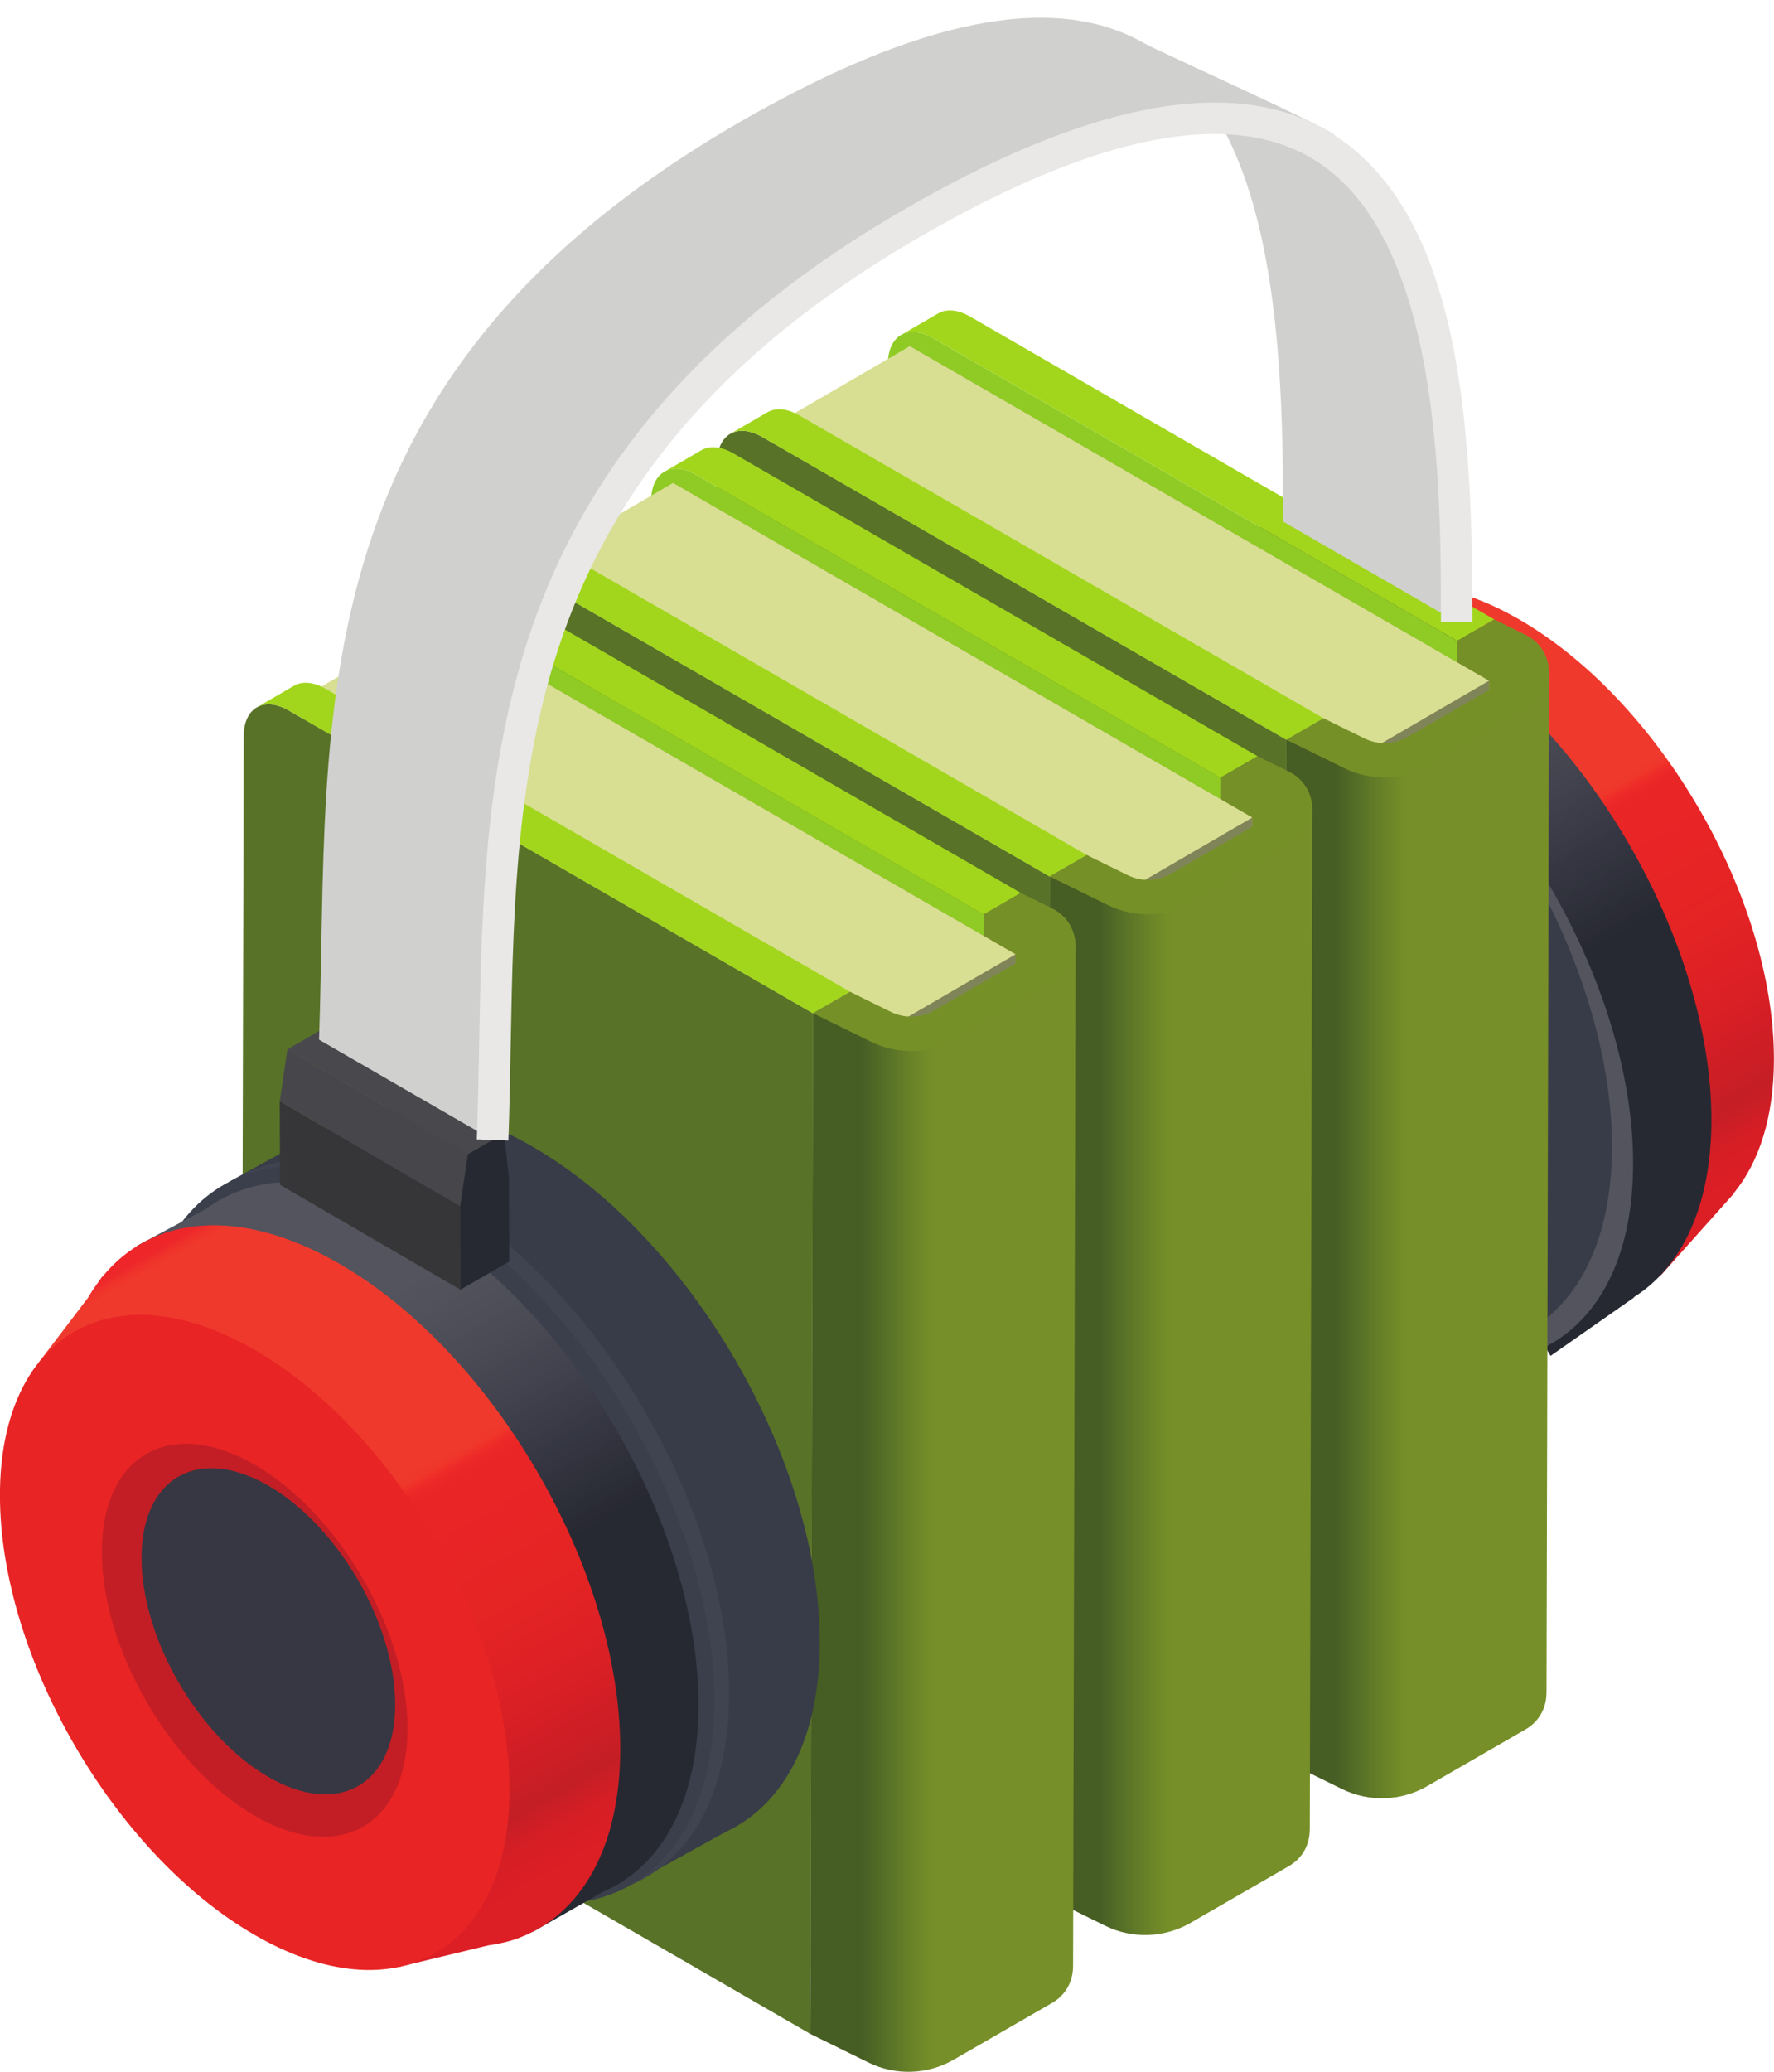 <?xml version="1.0" encoding="UTF-8"?><svg xmlns="http://www.w3.org/2000/svg" xmlns:xlink="http://www.w3.org/1999/xlink" height="1627.2" preserveAspectRatio="xMidYMid meet" version="1.0" viewBox="529.2 405.7 1394.2 1627.2" width="1394.2" zoomAndPan="magnify"><defs><clipPath id="a"><path d="M 1522 864 L 1924 864 L 1924 1408 L 1522 1408 Z M 1522 864"/></clipPath><clipPath id="b"><path d="M 1548.711 908.57 L 1530.328 876.48 L 1618.641 865.559 L 1618.828 865.852 C 1649.23 862.039 1684.852 870.07 1723.109 892.16 C 1833.691 956.012 1923.34 1110.629 1923.34 1237.531 C 1923.34 1282.871 1911.738 1318.32 1891.98 1342.531 L 1892 1342.91 L 1889.891 1345.27 C 1889.352 1345.891 1888.809 1346.488 1888.262 1347.102 L 1834.488 1407.281 L 1818.32 1379.059 C 1790 1380.301 1757.578 1371.59 1723.109 1351.691 C 1612.52 1287.84 1522.879 1133.219 1522.879 1006.328 C 1522.879 965.352 1532.328 932.422 1548.711 908.57 Z M 1548.711 908.57"/></clipPath><clipPath id="c"><path d="M 1548.711 908.57 L 1530.324 876.488 L 1618.633 865.559 L 1618.824 865.855 C 1649.23 862.043 1684.84 870.078 1723.105 892.168 C 1833.68 956.016 1923.336 1110.637 1923.336 1237.531 C 1923.336 1282.871 1911.734 1318.324 1891.973 1342.531 L 1891.996 1342.914 L 1889.883 1345.273 C 1889.34 1345.895 1888.809 1346.492 1888.254 1347.102 L 1834.484 1407.281 L 1818.32 1379.062 C 1790 1380.305 1757.574 1371.594 1723.105 1351.691 C 1612.508 1287.844 1522.879 1133.223 1522.879 1006.328 C 1522.879 965.348 1532.332 932.43 1548.711 908.57"/></clipPath><clipPath id="e"><path d="M 1420 874 L 1875 874 L 1875 1471 L 1420 1471 Z M 1420 874"/></clipPath><clipPath id="f"><path d="M 1420.078 925.422 L 1503.379 885.441 L 1503.551 885.719 C 1542.93 866.539 1595.512 871.051 1653.469 904.52 C 1775.379 974.91 1874.211 1145.359 1874.211 1285.25 C 1874.211 1352.91 1850.941 1400.801 1813.27 1424.48 L 1813.41 1424.719 L 1747.809 1470.559 L 1728.93 1439.16 C 1705.352 1435.398 1680.02 1426.43 1653.469 1411.102 C 1531.559 1340.719 1432.738 1170.262 1432.738 1030.371 C 1432.738 1004.781 1436.121 982.059 1442.262 962.32 Z M 1420.078 925.422"/></clipPath><clipPath id="g"><path d="M 1420.074 925.426 L 1503.379 885.445 L 1503.551 885.73 C 1542.934 866.543 1595.5 871.062 1653.465 904.52 C 1775.379 974.914 1874.207 1145.363 1874.207 1285.25 C 1874.207 1352.914 1850.934 1400.801 1813.266 1424.48 L 1813.402 1424.723 L 1747.809 1470.562 L 1728.926 1439.164 C 1705.344 1435.402 1680.012 1426.434 1653.465 1411.102 C 1531.559 1340.723 1432.734 1170.266 1432.734 1030.367 C 1432.734 1004.785 1436.113 982.062 1442.254 962.32 L 1420.074 925.426"/></clipPath><clipPath id="i"><path d="M 1538 933 L 1747 933 L 1747 1819 L 1538 1819 Z M 1538 933"/></clipPath><clipPath id="j"><path d="M 1746.59 933.559 L 1645.898 995.672 L 1590.109 1000.512 L 1590.09 998.75 L 1540.23 986.75 L 1538.18 1788.301 L 1583.789 1810.719 C 1605.109 1821.199 1630.262 1820.371 1650.84 1808.5 L 1728.211 1763.879 C 1739.191 1757.539 1744.551 1746.539 1744.559 1735.539 L 1744.621 1735.512 Z M 1746.59 933.559"/></clipPath><clipPath id="k"><path d="M 1746.594 933.551 L 1645.902 995.668 L 1590.117 1000.5 L 1590.098 998.746 L 1540.238 986.742 L 1538.18 1788.297 L 1583.797 1810.719 C 1605.109 1821.199 1630.27 1820.367 1650.844 1808.5 L 1728.219 1763.879 C 1739.191 1757.539 1744.559 1746.539 1744.57 1735.539 L 1744.621 1735.508 L 1746.594 933.551"/></clipPath><clipPath id="m"><path d="M 1352 1040 L 1561 1040 L 1561 1926 L 1352 1926 Z M 1352 1040"/></clipPath><clipPath id="n"><path d="M 1560.551 1040.969 L 1459.852 1103.09 L 1404.059 1107.922 L 1404.051 1106.16 L 1354.191 1094.16 L 1352.129 1895.711 L 1397.75 1918.129 C 1419.07 1928.609 1444.211 1927.781 1464.789 1915.91 L 1542.172 1871.289 C 1553.141 1864.961 1558.512 1853.949 1558.52 1842.949 L 1558.578 1842.922 Z M 1560.551 1040.969"/></clipPath><clipPath id="o"><path d="M 1560.551 1040.969 L 1459.852 1103.09 L 1404.059 1107.922 L 1404.051 1106.16 L 1354.191 1094.16 L 1352.129 1895.711 L 1397.75 1918.129 C 1419.07 1928.609 1444.211 1927.781 1464.789 1915.91 L 1542.172 1871.289 C 1553.141 1864.961 1558.512 1853.949 1558.52 1842.949 L 1558.578 1842.922 L 1560.551 1040.969"/></clipPath><clipPath id="q"><path d="M 1166 1148 L 1375 1148 L 1375 2033 L 1166 2033 Z M 1166 1148"/></clipPath><clipPath id="r"><path d="M 1374.5 1148.379 L 1273.809 1210.5 L 1218.02 1215.328 L 1218.012 1213.57 L 1168.148 1201.57 L 1166.09 2003.121 L 1211.699 2025.539 C 1233.031 2036.031 1258.172 2035.191 1278.75 2023.32 L 1356.129 1978.699 C 1367.102 1972.371 1372.469 1961.359 1372.48 1950.359 L 1372.531 1950.328 Z M 1374.5 1148.379"/></clipPath><clipPath id="s"><path d="M 1374.5 1148.379 L 1273.809 1210.5 L 1218.02 1215.328 L 1218.012 1213.57 L 1168.148 1201.57 L 1166.09 2003.121 L 1211.699 2025.539 C 1233.031 2036.031 1258.172 2035.191 1278.75 2023.32 L 1356.129 1978.699 C 1367.102 1972.371 1372.469 1961.359 1372.48 1950.359 L 1372.531 1950.328 L 1374.5 1148.379"/></clipPath><clipPath id="u"><path d="M 636 1333 L 1079 1333 L 1079 1923 L 636 1923 Z M 636 1333"/></clipPath><clipPath id="v"><path d="M 636.715 1384.172 L 690.141 1355.621 L 690.387 1355.699 C 730.863 1325.23 790.621 1325.52 857.449 1364.102 C 979.359 1434.48 1078.18 1604.949 1078.18 1744.828 C 1078.18 1821.578 1048.32 1872.969 1001.34 1892.289 L 1001.398 1892.52 L 947.832 1922.988 L 933.926 1898.898 C 910.062 1895.25 884.379 1886.23 857.449 1870.691 C 735.539 1800.301 636.715 1629.84 636.715 1489.949 C 636.715 1458.512 641.941 1431.539 651.066 1409.031 Z M 636.715 1384.172"/></clipPath><clipPath id="w"><path d="M 636.715 1384.172 L 690.141 1355.621 L 690.387 1355.699 C 730.863 1325.23 790.621 1325.52 857.449 1364.102 C 979.359 1434.48 1078.18 1604.949 1078.18 1744.828 C 1078.18 1821.578 1048.32 1872.969 1001.34 1892.289 L 1001.398 1892.52 L 947.832 1922.988 L 933.926 1898.898 C 910.062 1895.25 884.379 1886.23 857.449 1870.691 C 735.539 1800.301 636.715 1629.84 636.715 1489.949 C 636.715 1458.512 641.941 1431.539 651.066 1409.031 L 636.715 1384.172"/></clipPath><clipPath id="y"><path d="M 560 1368 L 1017 1368 L 1017 1951 L 560 1951 Z M 560 1368"/></clipPath><clipPath id="z"><path d="M 560.062 1475.219 L 598.449 1424.828 C 601.129 1420.199 604.031 1415.859 607.133 1411.77 L 609.359 1408.422 L 609.625 1408.5 C 648.777 1360.352 717.484 1352.93 795.926 1398.219 C 917.836 1468.602 1016.66 1639.07 1016.66 1778.961 C 1016.66 1857.23 985.691 1909.289 937.082 1927.68 L 937.082 1927.738 L 936.84 1927.789 C 929.293 1930.629 921.211 1932.391 912.867 1933.578 L 842.262 1950.609 L 818.645 1916.59 C 811.176 1913.16 803.594 1909.23 795.926 1904.809 C 687.441 1842.172 597.43 1700.328 578.879 1571.262 Z M 560.062 1475.219"/></clipPath><clipPath id="A"><path d="M 560.062 1475.219 L 598.449 1424.828 C 601.129 1420.199 604.031 1415.859 607.133 1411.77 L 609.359 1408.422 L 609.625 1408.5 C 648.777 1360.352 717.484 1352.93 795.926 1398.219 C 917.836 1468.602 1016.66 1639.07 1016.66 1778.961 C 1016.66 1857.23 985.691 1909.289 937.082 1927.68 L 937.082 1927.738 L 936.84 1927.789 C 929.293 1930.629 921.211 1932.391 912.867 1933.578 L 842.262 1950.609 L 818.645 1916.59 C 811.176 1913.16 803.594 1909.23 795.926 1904.809 C 687.441 1842.172 597.43 1700.328 578.879 1571.262 L 560.062 1475.219"/></clipPath><linearGradient gradientTransform="scale(-611.77 611.77) rotate(-60 .427 3.785)" gradientUnits="userSpaceOnUse" id="d" x1="-.073" x2="1.027" xlink:actuate="onLoad" xlink:show="other" xlink:type="simple" xmlns:xlink="http://www.w3.org/1999/xlink" y1="0" y2="0"><stop offset="0" stop-color="#dc1e25"/><stop offset=".063" stop-color="#dc1e25"/><stop offset=".094" stop-color="#dc1e25"/><stop offset=".102" stop-color="#dc1e25"/><stop offset=".105" stop-color="#dc1e25"/><stop offset=".109" stop-color="#dc1e25"/><stop offset=".117" stop-color="#dc1e25"/><stop offset=".121" stop-color="#db1e25"/><stop offset=".125" stop-color="#db1e25"/><stop offset=".129" stop-color="#da1e25"/><stop offset=".133" stop-color="#da1e25"/><stop offset=".137" stop-color="#d91e25"/><stop offset=".141" stop-color="#d91e25"/><stop offset=".145" stop-color="#d81e25"/><stop offset=".148" stop-color="#d81e25"/><stop offset=".152" stop-color="#d71e25"/><stop offset=".156" stop-color="#d61e25"/><stop offset=".16" stop-color="#d41e26"/><stop offset=".164" stop-color="#d31e26"/><stop offset=".168" stop-color="#d11e26"/><stop offset=".172" stop-color="#cf1e25"/><stop offset=".176" stop-color="#cd1e25"/><stop offset=".18" stop-color="#cb1e25"/><stop offset=".184" stop-color="#c91e25"/><stop offset=".188" stop-color="#c71e25"/><stop offset=".203" stop-color="#c61e25"/><stop offset=".207" stop-color="#c71e25"/><stop offset=".211" stop-color="#c81e25"/><stop offset=".215" stop-color="#c91e25"/><stop offset=".219" stop-color="#ca1e25"/><stop offset=".223" stop-color="#cb1e25"/><stop offset=".227" stop-color="#cc1e25"/><stop offset=".23" stop-color="#cd1e25"/><stop offset=".234" stop-color="#ce1e25"/><stop offset=".242" stop-color="#ce1e25"/><stop offset=".246" stop-color="#d01e25"/><stop offset=".25" stop-color="#d01e25"/><stop offset=".254" stop-color="#d11e25"/><stop offset=".258" stop-color="#d21e26"/><stop offset=".262" stop-color="#d31e26"/><stop offset=".266" stop-color="#d41e26"/><stop offset=".27" stop-color="#d41e26"/><stop offset=".273" stop-color="#d51e26"/><stop offset=".281" stop-color="#d61f25"/><stop offset=".289" stop-color="#d71f25"/><stop offset=".293" stop-color="#d81f25"/><stop offset=".297" stop-color="#d82025"/><stop offset=".301" stop-color="#d92025"/><stop offset=".305" stop-color="#da2025"/><stop offset=".309" stop-color="#da2025"/><stop offset=".313" stop-color="#db2025"/><stop offset=".316" stop-color="#db2025"/><stop offset=".32" stop-color="#dc2025"/><stop offset=".328" stop-color="#dc2025"/><stop offset=".336" stop-color="#dd2125"/><stop offset=".34" stop-color="#de2125"/><stop offset=".344" stop-color="#df2125"/><stop offset=".352" stop-color="#df2125"/><stop offset=".355" stop-color="#e02225"/><stop offset=".359" stop-color="#e12225"/><stop offset=".363" stop-color="#e12224"/><stop offset=".367" stop-color="#e12224"/><stop offset=".371" stop-color="#e22224"/><stop offset=".375" stop-color="#e22224"/><stop offset=".379" stop-color="#e22324"/><stop offset=".383" stop-color="#e32324"/><stop offset=".391" stop-color="#e32324"/><stop offset=".398" stop-color="#e42324"/><stop offset=".402" stop-color="#e42324"/><stop offset=".406" stop-color="#e52424"/><stop offset=".414" stop-color="#e52424"/><stop offset=".422" stop-color="#e52324"/><stop offset=".426" stop-color="#e62424"/><stop offset=".43" stop-color="#e62424"/><stop offset=".438" stop-color="#e62424"/><stop offset=".441" stop-color="#e62424"/><stop offset=".445" stop-color="#e62425"/><stop offset=".449" stop-color="#e72425"/><stop offset=".453" stop-color="#e72425"/><stop offset=".461" stop-color="#e72425"/><stop offset=".469" stop-color="#e82525"/><stop offset=".484" stop-color="#e82425"/><stop offset=".492" stop-color="#e92426"/><stop offset=".496" stop-color="#e92426"/><stop offset=".5" stop-color="#e92426"/><stop offset=".508" stop-color="#e92426"/><stop offset=".516" stop-color="#e92526"/><stop offset=".531" stop-color="#e92526"/><stop offset=".547" stop-color="#e92526"/><stop offset=".555" stop-color="#e92526"/><stop offset=".559" stop-color="#ea2526"/><stop offset=".563" stop-color="#ea2526"/><stop offset=".566" stop-color="#eb2627"/><stop offset=".57" stop-color="#ec2727"/><stop offset=".574" stop-color="#ed2a28"/><stop offset=".578" stop-color="#ee2c28"/><stop offset=".582" stop-color="#ef322a"/><stop offset=".586" stop-color="#ef372c"/><stop offset=".59" stop-color="#ef382c"/><stop offset=".594" stop-color="#f0392d"/><stop offset=".625" stop-color="#f0392d"/><stop offset=".75" stop-color="#f0392d"/><stop offset=".875" stop-color="#f0392d"/><stop offset=".938" stop-color="#f0392d"/><stop offset=".945" stop-color="#f0392d"/><stop offset=".949" stop-color="#ef352c"/><stop offset=".953" stop-color="#ef302b"/><stop offset=".957" stop-color="#ee2b2b"/><stop offset=".961" stop-color="#ee272a"/><stop offset=".965" stop-color="#ee262a"/><stop offset=".969" stop-color="#ee262a"/><stop offset="1" stop-color="#ee262a"/></linearGradient><linearGradient gradientTransform="scale(-635.973 635.973) rotate(-60 .527 3.595)" gradientUnits="userSpaceOnUse" id="h" x1="-.099" x2="1.08" xlink:actuate="onLoad" xlink:show="other" xlink:type="simple" xmlns:xlink="http://www.w3.org/1999/xlink" y1="0" y2="0"><stop offset="0" stop-color="#272932"/><stop offset=".25" stop-color="#272932"/><stop offset=".375" stop-color="#272932"/><stop offset=".406" stop-color="#272932"/><stop offset=".422" stop-color="#272932"/><stop offset=".43" stop-color="#272932"/><stop offset=".434" stop-color="#282932"/><stop offset=".438" stop-color="#282a33"/><stop offset=".441" stop-color="#292a34"/><stop offset=".445" stop-color="#2a2b34"/><stop offset=".449" stop-color="#2a2b35"/><stop offset=".453" stop-color="#2b2c36"/><stop offset=".457" stop-color="#2b2d36"/><stop offset=".461" stop-color="#2c2d37"/><stop offset=".465" stop-color="#2c2e38"/><stop offset=".469" stop-color="#2d2e39"/><stop offset=".473" stop-color="#2e2f39"/><stop offset=".477" stop-color="#2e303a"/><stop offset=".48" stop-color="#2f303b"/><stop offset=".484" stop-color="#30313c"/><stop offset=".488" stop-color="#30313c"/><stop offset=".492" stop-color="#31323d"/><stop offset=".496" stop-color="#31333d"/><stop offset=".5" stop-color="#32333e"/><stop offset=".504" stop-color="#33343f"/><stop offset=".508" stop-color="#33343f"/><stop offset=".512" stop-color="#343540"/><stop offset=".516" stop-color="#343541"/><stop offset=".52" stop-color="#353641"/><stop offset=".523" stop-color="#353642"/><stop offset=".527" stop-color="#363743"/><stop offset=".531" stop-color="#373843"/><stop offset=".535" stop-color="#383944"/><stop offset=".539" stop-color="#393945"/><stop offset=".543" stop-color="#393a45"/><stop offset=".547" stop-color="#3a3b46"/><stop offset=".551" stop-color="#3a3b47"/><stop offset=".555" stop-color="#3b3c47"/><stop offset=".559" stop-color="#3c3c48"/><stop offset=".563" stop-color="#3c3d48"/><stop offset=".566" stop-color="#3d3e49"/><stop offset=".57" stop-color="#3d3e4a"/><stop offset=".574" stop-color="#3e3f4a"/><stop offset=".578" stop-color="#3f404b"/><stop offset=".582" stop-color="#3f404c"/><stop offset=".586" stop-color="#40414c"/><stop offset=".59" stop-color="#41424d"/><stop offset=".594" stop-color="#41424d"/><stop offset=".598" stop-color="#42434e"/><stop offset=".602" stop-color="#42434e"/><stop offset=".605" stop-color="#43444f"/><stop offset=".609" stop-color="#43444f"/><stop offset=".613" stop-color="#44454f"/><stop offset=".617" stop-color="#454550"/><stop offset=".621" stop-color="#454651"/><stop offset=".625" stop-color="#464651"/><stop offset=".629" stop-color="#464752"/><stop offset=".633" stop-color="#474852"/><stop offset=".637" stop-color="#484853"/><stop offset=".641" stop-color="#484953"/><stop offset=".645" stop-color="#494954"/><stop offset=".648" stop-color="#494a54"/><stop offset=".652" stop-color="#4a4a55"/><stop offset=".656" stop-color="#4a4b55"/><stop offset=".66" stop-color="#4b4b55"/><stop offset=".664" stop-color="#4b4c56"/><stop offset=".668" stop-color="#4c4c56"/><stop offset=".672" stop-color="#4c4c56"/><stop offset=".676" stop-color="#4d4d57"/><stop offset=".68" stop-color="#4d4e58"/><stop offset=".684" stop-color="#4e4e58"/><stop offset=".688" stop-color="#4e4e58"/><stop offset=".691" stop-color="#4e4f58"/><stop offset=".695" stop-color="#4e4f59"/><stop offset=".699" stop-color="#4f4f59"/><stop offset=".703" stop-color="#4f5059"/><stop offset=".707" stop-color="#50505a"/><stop offset=".711" stop-color="#50505a"/><stop offset=".715" stop-color="#50515a"/><stop offset=".719" stop-color="#51515b"/><stop offset=".723" stop-color="#51525b"/><stop offset=".727" stop-color="#51525b"/><stop offset=".734" stop-color="#52525b"/><stop offset=".738" stop-color="#52535c"/><stop offset=".742" stop-color="#52535c"/><stop offset=".746" stop-color="#53535d"/><stop offset=".75" stop-color="#53545d"/><stop offset="1" stop-color="#53545d"/></linearGradient><linearGradient gradientTransform="translate(1538.18 1375.79) scale(208.412)" gradientUnits="userSpaceOnUse" id="l" x1="0" x2="1" xlink:actuate="onLoad" xlink:show="other" xlink:type="simple" xmlns:xlink="http://www.w3.org/1999/xlink" y1="0" y2="0"><stop offset="0" stop-color="#465d23"/><stop offset=".125" stop-color="#465d23"/><stop offset=".188" stop-color="#465d23"/><stop offset=".191" stop-color="#465d24"/><stop offset=".195" stop-color="#465e24"/><stop offset=".199" stop-color="#475f24"/><stop offset=".203" stop-color="#475f24"/><stop offset=".207" stop-color="#486024"/><stop offset=".211" stop-color="#496124"/><stop offset=".215" stop-color="#4a6225"/><stop offset=".219" stop-color="#4a6325"/><stop offset=".223" stop-color="#4b6325"/><stop offset=".227" stop-color="#4c6425"/><stop offset=".23" stop-color="#4c6525"/><stop offset=".234" stop-color="#4d6625"/><stop offset=".238" stop-color="#4e6725"/><stop offset=".242" stop-color="#4f6726"/><stop offset=".246" stop-color="#4f6826"/><stop offset=".25" stop-color="#506926"/><stop offset=".254" stop-color="#516a26"/><stop offset=".258" stop-color="#516b26"/><stop offset=".262" stop-color="#526c26"/><stop offset=".266" stop-color="#536c26"/><stop offset=".27" stop-color="#546d27"/><stop offset=".273" stop-color="#546e27"/><stop offset=".277" stop-color="#556f27"/><stop offset=".281" stop-color="#566f27"/><stop offset=".285" stop-color="#577027"/><stop offset=".289" stop-color="#577127"/><stop offset=".293" stop-color="#587227"/><stop offset=".297" stop-color="#587327"/><stop offset=".301" stop-color="#597327"/><stop offset=".305" stop-color="#5b7427"/><stop offset=".309" stop-color="#5b7527"/><stop offset=".313" stop-color="#5c7628"/><stop offset=".316" stop-color="#5c7628"/><stop offset=".32" stop-color="#5d7728"/><stop offset=".324" stop-color="#5e7828"/><stop offset=".328" stop-color="#5f7928"/><stop offset=".332" stop-color="#607a28"/><stop offset=".336" stop-color="#607a28"/><stop offset=".344" stop-color="#617b28"/><stop offset=".348" stop-color="#627c28"/><stop offset=".352" stop-color="#637d28"/><stop offset=".355" stop-color="#647e28"/><stop offset=".359" stop-color="#647f28"/><stop offset=".363" stop-color="#657f28"/><stop offset=".367" stop-color="#668028"/><stop offset=".371" stop-color="#678128"/><stop offset=".375" stop-color="#688228"/><stop offset=".383" stop-color="#688228"/><stop offset=".387" stop-color="#6a8328"/><stop offset=".391" stop-color="#6a8428"/><stop offset=".395" stop-color="#6b8528"/><stop offset=".398" stop-color="#6c8528"/><stop offset=".402" stop-color="#6c8628"/><stop offset=".406" stop-color="#6d8728"/><stop offset=".41" stop-color="#6e8728"/><stop offset=".414" stop-color="#6e8828"/><stop offset=".418" stop-color="#6f8928"/><stop offset=".422" stop-color="#6f8a28"/><stop offset=".426" stop-color="#708a28"/><stop offset=".43" stop-color="#718b28"/><stop offset=".434" stop-color="#718b28"/><stop offset=".438" stop-color="#728c28"/><stop offset=".441" stop-color="#728c28"/><stop offset=".445" stop-color="#738d28"/><stop offset=".449" stop-color="#748d28"/><stop offset=".453" stop-color="#748e28"/><stop offset=".461" stop-color="#758f28"/><stop offset=".469" stop-color="#768f28"/><stop offset=".5" stop-color="#768f28"/><stop offset="1" stop-color="#768f28"/></linearGradient><linearGradient gradientTransform="translate(1352.13 1483.21) scale(208.412)" gradientUnits="userSpaceOnUse" id="p" x1="0" x2="1" xlink:actuate="onLoad" xlink:show="other" xlink:type="simple" xmlns:xlink="http://www.w3.org/1999/xlink" y1="0" y2="0"><stop offset="0" stop-color="#465d23"/><stop offset=".125" stop-color="#465d23"/><stop offset=".188" stop-color="#465d23"/><stop offset=".191" stop-color="#465d24"/><stop offset=".195" stop-color="#465e24"/><stop offset=".199" stop-color="#475f24"/><stop offset=".203" stop-color="#475f24"/><stop offset=".207" stop-color="#486024"/><stop offset=".211" stop-color="#496124"/><stop offset=".215" stop-color="#4a6225"/><stop offset=".219" stop-color="#4a6325"/><stop offset=".223" stop-color="#4b6325"/><stop offset=".227" stop-color="#4c6425"/><stop offset=".23" stop-color="#4c6525"/><stop offset=".234" stop-color="#4d6625"/><stop offset=".238" stop-color="#4e6725"/><stop offset=".242" stop-color="#4f6726"/><stop offset=".246" stop-color="#4f6826"/><stop offset=".25" stop-color="#506926"/><stop offset=".254" stop-color="#516a26"/><stop offset=".258" stop-color="#516b26"/><stop offset=".262" stop-color="#526c26"/><stop offset=".266" stop-color="#536c26"/><stop offset=".27" stop-color="#546d27"/><stop offset=".273" stop-color="#546e27"/><stop offset=".277" stop-color="#556f27"/><stop offset=".281" stop-color="#566f27"/><stop offset=".285" stop-color="#577027"/><stop offset=".289" stop-color="#577127"/><stop offset=".293" stop-color="#587227"/><stop offset=".297" stop-color="#587327"/><stop offset=".301" stop-color="#597327"/><stop offset=".305" stop-color="#5b7427"/><stop offset=".309" stop-color="#5b7527"/><stop offset=".313" stop-color="#5c7628"/><stop offset=".316" stop-color="#5c7628"/><stop offset=".32" stop-color="#5d7728"/><stop offset=".324" stop-color="#5e7828"/><stop offset=".328" stop-color="#5f7928"/><stop offset=".332" stop-color="#607a28"/><stop offset=".336" stop-color="#607a28"/><stop offset=".344" stop-color="#617b28"/><stop offset=".348" stop-color="#627c28"/><stop offset=".352" stop-color="#637d28"/><stop offset=".355" stop-color="#647e28"/><stop offset=".359" stop-color="#647f28"/><stop offset=".363" stop-color="#657f28"/><stop offset=".367" stop-color="#668028"/><stop offset=".371" stop-color="#678128"/><stop offset=".375" stop-color="#688228"/><stop offset=".383" stop-color="#688228"/><stop offset=".387" stop-color="#6a8328"/><stop offset=".391" stop-color="#6a8428"/><stop offset=".395" stop-color="#6b8528"/><stop offset=".398" stop-color="#6c8528"/><stop offset=".402" stop-color="#6c8628"/><stop offset=".406" stop-color="#6d8728"/><stop offset=".41" stop-color="#6e8728"/><stop offset=".414" stop-color="#6e8828"/><stop offset=".418" stop-color="#6f8928"/><stop offset=".422" stop-color="#6f8a28"/><stop offset=".426" stop-color="#708a28"/><stop offset=".43" stop-color="#718b28"/><stop offset=".434" stop-color="#718b28"/><stop offset=".438" stop-color="#728c28"/><stop offset=".441" stop-color="#728c28"/><stop offset=".445" stop-color="#738d28"/><stop offset=".449" stop-color="#748d28"/><stop offset=".453" stop-color="#748e28"/><stop offset=".461" stop-color="#758f28"/><stop offset=".469" stop-color="#768f28"/><stop offset=".5" stop-color="#768f28"/><stop offset="1" stop-color="#768f28"/></linearGradient><linearGradient gradientTransform="translate(1166.09 1590.62) scale(208.412)" gradientUnits="userSpaceOnUse" id="t" x1="0" x2="1" xlink:actuate="onLoad" xlink:show="other" xlink:type="simple" xmlns:xlink="http://www.w3.org/1999/xlink" y1="0" y2="0"><stop offset="0" stop-color="#465d23"/><stop offset=".125" stop-color="#465d23"/><stop offset=".188" stop-color="#465d23"/><stop offset=".191" stop-color="#465d24"/><stop offset=".195" stop-color="#465e24"/><stop offset=".199" stop-color="#475f24"/><stop offset=".203" stop-color="#475f24"/><stop offset=".207" stop-color="#486024"/><stop offset=".211" stop-color="#496124"/><stop offset=".215" stop-color="#4a6225"/><stop offset=".219" stop-color="#4a6325"/><stop offset=".223" stop-color="#4b6325"/><stop offset=".227" stop-color="#4c6425"/><stop offset=".23" stop-color="#4c6525"/><stop offset=".234" stop-color="#4d6625"/><stop offset=".238" stop-color="#4e6725"/><stop offset=".242" stop-color="#4f6726"/><stop offset=".246" stop-color="#4f6826"/><stop offset=".25" stop-color="#506926"/><stop offset=".254" stop-color="#516a26"/><stop offset=".258" stop-color="#516b26"/><stop offset=".262" stop-color="#526c26"/><stop offset=".266" stop-color="#536c26"/><stop offset=".27" stop-color="#546d27"/><stop offset=".273" stop-color="#546e27"/><stop offset=".277" stop-color="#556f27"/><stop offset=".281" stop-color="#566f27"/><stop offset=".285" stop-color="#577027"/><stop offset=".289" stop-color="#577127"/><stop offset=".293" stop-color="#587227"/><stop offset=".297" stop-color="#587327"/><stop offset=".301" stop-color="#597327"/><stop offset=".305" stop-color="#5b7427"/><stop offset=".309" stop-color="#5b7527"/><stop offset=".313" stop-color="#5c7628"/><stop offset=".316" stop-color="#5c7628"/><stop offset=".32" stop-color="#5d7728"/><stop offset=".324" stop-color="#5e7828"/><stop offset=".328" stop-color="#5f7928"/><stop offset=".332" stop-color="#607a28"/><stop offset=".336" stop-color="#607a28"/><stop offset=".344" stop-color="#617b28"/><stop offset=".348" stop-color="#627c28"/><stop offset=".352" stop-color="#637d28"/><stop offset=".355" stop-color="#647e28"/><stop offset=".359" stop-color="#647f28"/><stop offset=".363" stop-color="#657f28"/><stop offset=".367" stop-color="#668028"/><stop offset=".371" stop-color="#678128"/><stop offset=".375" stop-color="#688228"/><stop offset=".383" stop-color="#688228"/><stop offset=".387" stop-color="#6a8328"/><stop offset=".391" stop-color="#6a8428"/><stop offset=".395" stop-color="#6b8528"/><stop offset=".398" stop-color="#6c8528"/><stop offset=".402" stop-color="#6c8628"/><stop offset=".406" stop-color="#6d8728"/><stop offset=".41" stop-color="#6e8728"/><stop offset=".414" stop-color="#6e8828"/><stop offset=".418" stop-color="#6f8928"/><stop offset=".422" stop-color="#6f8a28"/><stop offset=".426" stop-color="#708a28"/><stop offset=".43" stop-color="#718b28"/><stop offset=".434" stop-color="#718b28"/><stop offset=".438" stop-color="#728c28"/><stop offset=".441" stop-color="#728c28"/><stop offset=".445" stop-color="#738d28"/><stop offset=".449" stop-color="#748d28"/><stop offset=".453" stop-color="#748e28"/><stop offset=".461" stop-color="#758f28"/><stop offset=".469" stop-color="#768f28"/><stop offset=".5" stop-color="#768f28"/><stop offset="1" stop-color="#768f28"/></linearGradient><linearGradient gradientTransform="scale(-623.299 623.299) rotate(-60 1.809 2.92)" gradientUnits="userSpaceOnUse" id="x" x1="-.103" x2="1.082" xlink:actuate="onLoad" xlink:show="other" xlink:type="simple" xmlns:xlink="http://www.w3.org/1999/xlink" y1="0" y2="0"><stop offset="0" stop-color="#272932"/><stop offset=".25" stop-color="#272932"/><stop offset=".375" stop-color="#272932"/><stop offset=".406" stop-color="#272932"/><stop offset=".422" stop-color="#272932"/><stop offset=".43" stop-color="#272932"/><stop offset=".434" stop-color="#282932"/><stop offset=".438" stop-color="#282933"/><stop offset=".441" stop-color="#292a33"/><stop offset=".445" stop-color="#292a34"/><stop offset=".449" stop-color="#2a2b35"/><stop offset=".453" stop-color="#2a2c36"/><stop offset=".457" stop-color="#2b2c36"/><stop offset=".461" stop-color="#2b2d37"/><stop offset=".465" stop-color="#2c2e38"/><stop offset=".469" stop-color="#2d2e38"/><stop offset=".473" stop-color="#2d2f39"/><stop offset=".477" stop-color="#2e303a"/><stop offset=".48" stop-color="#2f303b"/><stop offset=".484" stop-color="#30313b"/><stop offset=".488" stop-color="#30313c"/><stop offset=".492" stop-color="#31323c"/><stop offset=".496" stop-color="#31323d"/><stop offset=".5" stop-color="#32333e"/><stop offset=".504" stop-color="#33343f"/><stop offset=".508" stop-color="#33343f"/><stop offset=".512" stop-color="#343540"/><stop offset=".516" stop-color="#343541"/><stop offset=".52" stop-color="#353641"/><stop offset=".523" stop-color="#353742"/><stop offset=".527" stop-color="#363743"/><stop offset=".531" stop-color="#373843"/><stop offset=".535" stop-color="#383944"/><stop offset=".539" stop-color="#393945"/><stop offset=".543" stop-color="#393a45"/><stop offset=".547" stop-color="#3a3b46"/><stop offset=".551" stop-color="#3a3b47"/><stop offset=".555" stop-color="#3b3c47"/><stop offset=".559" stop-color="#3b3c48"/><stop offset=".563" stop-color="#3c3d48"/><stop offset=".566" stop-color="#3d3e49"/><stop offset=".57" stop-color="#3d3e49"/><stop offset=".574" stop-color="#3e3f4a"/><stop offset=".578" stop-color="#3f404b"/><stop offset=".582" stop-color="#3f404b"/><stop offset=".586" stop-color="#40414c"/><stop offset=".59" stop-color="#41424d"/><stop offset=".594" stop-color="#41424d"/><stop offset=".598" stop-color="#42434e"/><stop offset=".602" stop-color="#42434e"/><stop offset=".605" stop-color="#43444f"/><stop offset=".609" stop-color="#43444f"/><stop offset=".613" stop-color="#44454f"/><stop offset=".617" stop-color="#444550"/><stop offset=".621" stop-color="#454651"/><stop offset=".625" stop-color="#464651"/><stop offset=".629" stop-color="#464752"/><stop offset=".633" stop-color="#474852"/><stop offset=".637" stop-color="#484853"/><stop offset=".641" stop-color="#484953"/><stop offset=".645" stop-color="#494954"/><stop offset=".648" stop-color="#494a54"/><stop offset=".652" stop-color="#4a4a55"/><stop offset=".656" stop-color="#4a4b55"/><stop offset=".66" stop-color="#4b4b55"/><stop offset=".664" stop-color="#4b4c56"/><stop offset=".668" stop-color="#4c4c56"/><stop offset=".672" stop-color="#4c4c56"/><stop offset=".676" stop-color="#4d4d57"/><stop offset=".68" stop-color="#4d4e58"/><stop offset=".684" stop-color="#4e4e58"/><stop offset=".688" stop-color="#4e4e58"/><stop offset=".691" stop-color="#4e4f58"/><stop offset=".695" stop-color="#4f4f59"/><stop offset=".699" stop-color="#4f4f59"/><stop offset=".703" stop-color="#4f5059"/><stop offset=".707" stop-color="#50505a"/><stop offset=".711" stop-color="#50505a"/><stop offset=".715" stop-color="#50515b"/><stop offset=".719" stop-color="#51515b"/><stop offset=".723" stop-color="#51525b"/><stop offset=".727" stop-color="#51525b"/><stop offset=".734" stop-color="#52525c"/><stop offset=".738" stop-color="#52535c"/><stop offset=".742" stop-color="#52535c"/><stop offset=".746" stop-color="#53535d"/><stop offset=".75" stop-color="#53545d"/><stop offset="1" stop-color="#53545d"/></linearGradient><linearGradient gradientTransform="scale(-622.065 622.065) rotate(-60 1.91 2.869)" gradientUnits="userSpaceOnUse" id="B" x1="-.094" x2="1.105" xlink:actuate="onLoad" xlink:show="other" xlink:type="simple" xmlns:xlink="http://www.w3.org/1999/xlink" y1="0" y2="0"><stop offset="0" stop-color="#dc1e25"/><stop offset=".063" stop-color="#dc1e25"/><stop offset=".094" stop-color="#dc1e25"/><stop offset=".109" stop-color="#dc1e25"/><stop offset=".113" stop-color="#dc1e25"/><stop offset=".117" stop-color="#dc1e25"/><stop offset=".125" stop-color="#dc1e25"/><stop offset=".129" stop-color="#db1e25"/><stop offset=".133" stop-color="#db1e25"/><stop offset=".137" stop-color="#da1e25"/><stop offset=".141" stop-color="#da1e25"/><stop offset=".145" stop-color="#d91e25"/><stop offset=".148" stop-color="#d81e25"/><stop offset=".152" stop-color="#d81e25"/><stop offset=".156" stop-color="#d71e25"/><stop offset=".16" stop-color="#d61e25"/><stop offset=".164" stop-color="#d51e26"/><stop offset=".168" stop-color="#d31e26"/><stop offset=".172" stop-color="#d11e25"/><stop offset=".176" stop-color="#cf1e25"/><stop offset=".18" stop-color="#cd1e25"/><stop offset=".184" stop-color="#ca1e25"/><stop offset=".188" stop-color="#c81e25"/><stop offset=".191" stop-color="#c61e25"/><stop offset=".195" stop-color="#c41e25"/><stop offset=".199" stop-color="#c51e25"/><stop offset=".203" stop-color="#c61e25"/><stop offset=".207" stop-color="#c71e25"/><stop offset=".211" stop-color="#c81e25"/><stop offset=".215" stop-color="#c91e25"/><stop offset=".219" stop-color="#ca1e25"/><stop offset=".223" stop-color="#cb1e25"/><stop offset=".227" stop-color="#cc1e25"/><stop offset=".23" stop-color="#cd1e25"/><stop offset=".234" stop-color="#ce1e25"/><stop offset=".238" stop-color="#cf1e25"/><stop offset=".242" stop-color="#cf1e25"/><stop offset=".246" stop-color="#d01e25"/><stop offset=".25" stop-color="#d11e25"/><stop offset=".254" stop-color="#d21e26"/><stop offset=".258" stop-color="#d31e26"/><stop offset=".262" stop-color="#d41e26"/><stop offset=".266" stop-color="#d51e26"/><stop offset=".27" stop-color="#d51f25"/><stop offset=".273" stop-color="#d61f25"/><stop offset=".281" stop-color="#d71f25"/><stop offset=".285" stop-color="#d81f25"/><stop offset=".289" stop-color="#d82025"/><stop offset=".293" stop-color="#d92025"/><stop offset=".297" stop-color="#da2025"/><stop offset=".301" stop-color="#da2025"/><stop offset=".305" stop-color="#db2025"/><stop offset=".309" stop-color="#dc2025"/><stop offset=".313" stop-color="#dc2025"/><stop offset=".32" stop-color="#dd2125"/><stop offset=".324" stop-color="#de2125"/><stop offset=".328" stop-color="#de2125"/><stop offset=".336" stop-color="#df2125"/><stop offset=".34" stop-color="#df2225"/><stop offset=".344" stop-color="#e02225"/><stop offset=".352" stop-color="#e12224"/><stop offset=".355" stop-color="#e22224"/><stop offset=".359" stop-color="#e22224"/><stop offset=".367" stop-color="#e22324"/><stop offset=".371" stop-color="#e32324"/><stop offset=".375" stop-color="#e32324"/><stop offset=".383" stop-color="#e42324"/><stop offset=".387" stop-color="#e42324"/><stop offset=".391" stop-color="#e52424"/><stop offset=".398" stop-color="#e52424"/><stop offset=".406" stop-color="#e52424"/><stop offset=".414" stop-color="#e62424"/><stop offset=".418" stop-color="#e62424"/><stop offset=".422" stop-color="#e62424"/><stop offset=".43" stop-color="#e62424"/><stop offset=".434" stop-color="#e72425"/><stop offset=".438" stop-color="#e72525"/><stop offset=".445" stop-color="#e72525"/><stop offset=".453" stop-color="#e82525"/><stop offset=".461" stop-color="#e92425"/><stop offset=".469" stop-color="#e92426"/><stop offset=".473" stop-color="#e92426"/><stop offset=".477" stop-color="#e92426"/><stop offset=".484" stop-color="#e92426"/><stop offset=".488" stop-color="#e92526"/><stop offset=".492" stop-color="#e92526"/><stop offset=".5" stop-color="#e92526"/><stop offset=".516" stop-color="#e92526"/><stop offset=".523" stop-color="#e92526"/><stop offset=".527" stop-color="#e92526"/><stop offset=".531" stop-color="#e92526"/><stop offset=".535" stop-color="#ea2627"/><stop offset=".539" stop-color="#eb2727"/><stop offset=".543" stop-color="#ed2927"/><stop offset=".547" stop-color="#ee2c28"/><stop offset=".551" stop-color="#ef322a"/><stop offset=".555" stop-color="#ef372c"/><stop offset=".559" stop-color="#ef382c"/><stop offset=".563" stop-color="#f0392d"/><stop offset=".625" stop-color="#f0392d"/><stop offset=".75" stop-color="#f0392d"/><stop offset=".875" stop-color="#f0392d"/><stop offset=".883" stop-color="#f0392d"/><stop offset=".887" stop-color="#ef352c"/><stop offset=".891" stop-color="#ef322b"/><stop offset=".895" stop-color="#ee2c2b"/><stop offset=".898" stop-color="#ee272a"/><stop offset=".902" stop-color="#ee262a"/><stop offset=".906" stop-color="#ee262a"/><stop offset=".938" stop-color="#ee262a"/><stop offset="1" stop-color="#ee262a"/></linearGradient></defs><g><g><path d="M 997.738 896.719 C 999.945 896.84 1002.211 897.129 1004.43 897.262 C 1001.488 897.07 998.551 896.859 995.59 896.68 C 996.312 896.719 997.016 896.691 997.738 896.719" fill="#f8f5e9"/></g><g clip-path="url(#a)"><g clip-path="url(#b)"><g clip-path="url(#c)"><path d="M 2159.43 1270.973 L 1622.992 1580.684 L 1286.785 998.352 L 1823.223 688.641 Z M 2159.43 1270.973" fill="url(#d)"/></g></g></g><g clip-path="url(#e)"><g clip-path="url(#f)"><g clip-path="url(#g)"><path d="M 2135.754 1319.555 L 1533.609 1667.203 L 1158.531 1017.547 L 1760.676 669.898 Z M 2135.754 1319.555" fill="url(#h)"/></g></g></g><g><path d="M 1812.676 1319.379 C 1812.676 1459.262 1713.855 1515.613 1591.938 1445.223 C 1470.035 1374.844 1371.203 1204.379 1371.203 1064.492 C 1371.203 924.605 1470.035 868.258 1591.938 938.641 C 1713.855 1009.023 1812.676 1179.48 1812.676 1319.379" fill="#53545d"/></g><g><path d="M 1796.047 1306.234 C 1796.047 1449.23 1695.039 1506.832 1570.43 1434.883 C 1445.82 1362.941 1344.809 1188.699 1344.809 1045.719 C 1344.809 902.73 1445.82 845.137 1570.43 917.078 C 1695.039 989.02 1796.047 1163.258 1796.047 1306.234" fill="#383c48"/></g><g><path d="M 1336.656 964.629 L 1406.012 903.773 L 1710.848 1459.711 L 1655.785 1477.172 L 1336.656 964.629" fill="#383c48"/></g><g><path d="M 1728.73 1333.715 C 1728.73 1470.461 1632.133 1525.539 1512.965 1456.742 C 1393.812 1387.941 1297.203 1221.316 1297.203 1084.586 C 1297.203 947.859 1393.812 892.785 1512.965 961.582 C 1632.133 1030.371 1728.73 1196.988 1728.73 1333.715" fill="#3b3f4b"/></g><g><path d="M 1663.254 1304.07 C 1663.254 1402.641 1593.609 1442.348 1507.711 1392.754 C 1421.805 1343.152 1352.164 1223.039 1352.164 1124.461 C 1352.164 1025.879 1421.805 986.176 1507.711 1035.777 C 1593.609 1085.367 1663.254 1205.488 1663.254 1304.07" fill="#383c48"/></g><g><path d="M 1651.027 1288.871 C 1651.027 1376.375 1589.219 1411.613 1512.969 1367.582 C 1436.719 1323.562 1374.898 1216.945 1374.898 1129.449 C 1374.898 1041.957 1436.719 1006.719 1512.969 1050.738 C 1589.219 1094.75 1651.027 1201.375 1651.027 1288.871" fill="#34323d"/></g><g><path d="M 1645.973 1270.812 C 1645.973 1346.738 1592.332 1377.324 1526.152 1339.113 C 1459.969 1300.914 1406.328 1208.375 1406.328 1132.438 C 1406.328 1056.492 1459.969 1025.914 1526.152 1064.117 C 1592.332 1102.328 1645.973 1194.863 1645.973 1270.812" fill="#383c48"/></g><g><path d="M 1582.352 1219.949 C 1582.352 1248 1562.531 1259.301 1538.078 1245.191 C 1513.641 1231.07 1493.82 1196.891 1493.82 1168.828 C 1493.82 1140.781 1513.641 1129.48 1538.078 1143.602 C 1562.531 1157.711 1582.352 1191.891 1582.352 1219.949" fill="#333742"/></g><g><path d="M 1522.078 1115.07 C 1522.078 1128.469 1512.609 1133.871 1500.93 1127.129 C 1489.238 1120.379 1479.77 1104.039 1479.77 1090.641 C 1479.77 1077.23 1489.238 1071.828 1500.93 1078.578 C 1512.609 1085.32 1522.078 1101.66 1522.078 1115.07" fill="#333742"/></g><g><path d="M 1614.371 1176.391 C 1614.371 1189.789 1604.898 1195.191 1593.219 1188.449 C 1581.531 1181.699 1572.059 1165.371 1572.059 1151.961 C 1572.059 1138.551 1581.531 1133.148 1593.219 1139.898 C 1604.898 1146.641 1614.371 1162.98 1614.371 1176.391" fill="#333742"/></g><g><path d="M 1502.93 1235.73 C 1502.93 1249.129 1493.461 1254.531 1481.781 1247.789 C 1470.09 1241.039 1460.621 1224.699 1460.621 1211.301 C 1460.621 1197.891 1470.09 1192.488 1481.781 1199.238 C 1493.461 1205.98 1502.93 1222.32 1502.93 1235.73" fill="#333742"/></g><g><path d="M 1595.219 1297.051 C 1595.219 1310.449 1585.75 1315.852 1574.07 1309.109 C 1562.391 1302.359 1552.91 1286.031 1552.91 1272.621 C 1552.91 1259.211 1562.391 1253.809 1574.07 1260.559 C 1585.75 1267.309 1595.219 1283.641 1595.219 1297.051" fill="#333742"/></g><g><path d="M 1654.805 943.051 L 1512.973 860.625 L 1513.156 926.215 L 1654.988 1008.629 L 1654.805 943.051" fill="#363537"/></g><g><path d="M 1658.508 903.605 L 1516.68 821.188 L 1512.969 860.637 L 1654.793 943.055 L 1658.508 903.605" fill="#414145"/></g><g><path d="M 1686.918 887.203 L 1545.094 804.781 L 1516.676 821.188 L 1658.512 903.609 L 1686.918 887.203" fill="#49494d"/></g><g><path d="M 1658.508 903.609 L 1654.801 943.055 L 1654.977 1008.637 L 1693.309 986.512 L 1693.133 920.918 L 1686.922 887.207 L 1658.508 903.609" fill="#272932"/></g><g><path d="M 1262.32 671.211 C 1242.988 660.039 1227.102 669.09 1227.023 691.324 L 1225.207 1411.973 C 1225.133 1434.234 1240.922 1461.586 1260.277 1472.754 L 1672.367 1710.672 L 1674.422 909.137 L 1262.32 671.211" fill="#8fcb24"/></g><g><path d="M 1674.348 908.98 L 1674.117 1018.242 L 1715.52 983.617 L 1726.887 920.57 L 1674.348 908.98" fill="#769028"/></g><g><path d="M 1291.477 654.262 C 1287.777 652.137 1284.215 650.742 1280.852 650.035 C 1275.363 648.871 1270.441 649.559 1266.469 651.871 L 1237.332 668.801 C 1241.305 666.488 1246.23 665.801 1251.707 666.965 C 1255.07 667.672 1258.645 669.066 1262.328 671.203 L 1674.43 909.125 L 1703.566 892.184 L 1291.477 654.262" fill="#a2d61d"/></g><g><path d="M 1244.199 677.594 L 1242.25 1445.438 L 1672.418 1693.809 L 1697.367 1708.207 L 1699.328 940.355 L 1674.379 925.961 L 1244.199 677.594" fill="#c1a76a"/></g><g><path d="M 1592.477 1769.168 L 1697.363 1708.207 L 1699.324 940.352 L 1594.434 1001.32 L 1592.477 1769.168" fill="#808559"/></g><g><path d="M 1594.434 1001.324 L 1699.328 940.355 L 1244.199 677.594 L 1139.316 738.551 L 1594.434 1001.324" fill="#d8df92"/></g><g><path d="M 1139.312 738.555 L 1137.355 1506.41 L 1592.465 1769.172 L 1594.43 1001.324 L 1139.312 738.555" fill="#c0c681"/></g><g><path d="M 1128.145 748.832 C 1108.785 737.66 1092.902 746.715 1092.84 768.945 L 1091.008 1489.602 C 1090.953 1511.859 1106.734 1539.211 1126.082 1550.379 L 1538.18 1788.301 L 1540.234 986.754 L 1128.145 748.832" fill="#587227"/></g><g><path d="M 1157.27 731.898 C 1153.574 729.77 1150.008 728.371 1146.66 727.664 C 1141.164 726.508 1136.242 727.199 1132.27 729.508 L 1103.129 746.438 C 1107.113 744.129 1112.023 743.441 1117.52 744.594 C 1120.867 745.305 1124.434 746.703 1128.141 748.832 L 1540.23 986.754 L 1569.371 969.82 L 1157.27 731.898" fill="#a2d61d"/></g><g><path d="M 1590.09 1015.539 L 1619.23 998.609 L 1569.371 969.82 L 1540.23 986.75 L 1590.09 1015.539" fill="#84a327"/></g><g clip-path="url(#i)"><g clip-path="url(#j)"><g clip-path="url(#k)"><path d="M 1538.18 933.559 L 1538.18 1821.199 L 1746.59 1821.199 L 1746.59 933.559 Z M 1538.18 933.559" fill="url(#l)"/></g></g></g><g><path d="M 1728.281 904.379 L 1703.559 892.195 L 1674.352 908.98 L 1707.656 925.371 C 1714.625 928.801 1714.945 938.621 1708.215 942.5 L 1635.367 984.516 C 1624.98 990.52 1612.277 990.938 1601.504 985.637 L 1569.371 969.828 L 1540.141 986.613 L 1585.758 1009.035 C 1607.074 1019.52 1632.227 1018.684 1652.809 1006.809 L 1730.172 962.191 C 1752.887 949.094 1751.809 915.961 1728.281 904.379" fill="#769028"/></g><g><path d="M 1076.289 778.613 C 1056.938 767.438 1041.047 776.496 1040.996 798.723 L 1039.176 1519.379 C 1039.105 1541.648 1054.891 1568.988 1074.242 1580.156 L 1486.336 1818.078 L 1488.383 1016.539 L 1076.289 778.613" fill="#8fcb24"/></g><g><path d="M 1488.301 1016.391 L 1488.078 1125.648 L 1529.48 1091.031 L 1540.84 1027.98 L 1488.301 1016.391" fill="#769028"/></g><g><path d="M 1105.43 761.68 C 1101.727 759.547 1098.168 758.152 1094.805 757.445 C 1089.32 756.289 1084.398 756.977 1080.414 759.285 L 1051.277 776.219 C 1055.262 773.906 1060.184 773.219 1065.668 774.375 C 1069.027 775.082 1072.598 776.477 1076.293 778.609 L 1488.379 1016.539 L 1517.516 999.605 L 1105.43 761.68" fill="#a2d61d"/></g><g><path d="M 1058.16 785.012 L 1056.195 1552.863 L 1486.379 1801.223 L 1511.32 1815.621 L 1513.273 1047.766 L 1488.344 1033.375 L 1058.16 785.012" fill="#c1a76a"/></g><g><path d="M 1406.422 1876.578 L 1511.32 1815.621 L 1513.281 1047.77 L 1408.379 1108.73 L 1406.422 1876.578" fill="#808559"/></g><g><path d="M 1408.375 1108.727 L 1513.273 1047.766 L 1058.16 785.012 L 953.262 845.969 L 1408.375 1108.727" fill="#d8df92"/></g><g><path d="M 953.266 845.969 L 951.305 1613.82 L 1406.422 1876.578 L 1408.379 1108.73 L 953.266 845.969" fill="#c0c681"/></g><g><path d="M 942.094 856.238 C 922.746 845.07 906.855 854.121 906.793 876.359 L 904.969 1597.012 C 904.906 1619.27 920.691 1646.621 940.039 1657.789 L 1352.129 1895.711 L 1354.191 1094.16 L 942.094 856.238" fill="#587227"/></g><g><path d="M 971.23 839.309 C 967.539 837.172 963.969 835.781 960.613 835.07 C 955.125 833.91 950.203 834.602 946.227 836.91 L 917.09 853.852 C 921.066 851.531 925.988 850.852 931.477 852 C 934.832 852.711 938.402 854.109 942.094 856.238 L 1354.191 1094.16 L 1383.328 1077.23 L 971.23 839.309" fill="#a2d61d"/></g><g><path d="M 1404.051 1122.949 L 1433.191 1106.02 L 1383.328 1077.23 L 1354.191 1094.16 L 1404.051 1122.949" fill="#84a327"/></g><g clip-path="url(#m)"><g clip-path="url(#n)"><g clip-path="url(#o)"><path d="M 1352.129 1040.969 L 1352.129 1928.609 L 1560.551 1928.609 L 1560.551 1040.969 Z M 1352.129 1040.969" fill="url(#p)"/></g></g></g><g><path d="M 1542.25 1011.789 L 1517.52 999.602 L 1488.301 1016.391 L 1521.621 1032.781 C 1528.59 1036.211 1528.91 1046.031 1522.18 1049.91 L 1449.328 1091.93 C 1438.93 1097.922 1426.238 1098.34 1415.469 1093.039 L 1383.328 1077.23 L 1354.109 1094.02 L 1399.719 1116.449 C 1421.039 1126.93 1446.18 1126.09 1466.77 1114.219 L 1544.141 1069.602 C 1566.852 1056.5 1565.77 1023.371 1542.25 1011.789" fill="#769028"/></g><g><path d="M 890.246 886.02 C 870.898 874.852 855.012 883.91 854.949 906.141 L 853.121 1626.789 C 853.059 1649.059 868.848 1676.398 888.195 1687.57 L 1300.289 1925.488 L 1302.34 1123.949 L 890.246 886.02" fill="#8fcb24"/></g><g><path d="M 1302.262 1123.809 L 1302.031 1233.07 L 1343.43 1198.441 L 1354.801 1135.391 L 1302.262 1123.809" fill="#769028"/></g><g><path d="M 919.387 869.09 C 915.691 866.961 912.125 865.559 908.77 864.859 C 903.277 863.699 898.355 864.379 894.379 866.691 L 865.242 883.629 C 869.219 881.32 874.141 880.629 879.629 881.789 C 882.984 882.5 886.555 883.891 890.246 886.02 L 1302.34 1123.949 L 1331.48 1107.012 L 919.387 869.09" fill="#a2d61d"/></g><g><path d="M 872.117 892.422 L 870.16 1660.27 L 1300.34 1908.629 L 1325.281 1923.031 L 1327.238 1155.18 L 1302.289 1140.781 L 872.117 892.422" fill="#c1a76a"/></g><g><path d="M 1220.379 1983.988 L 1325.281 1923.031 L 1327.238 1155.18 L 1222.34 1216.141 L 1220.379 1983.988" fill="#808559"/></g><g><path d="M 1222.34 1216.141 L 1327.238 1155.18 L 872.117 892.422 L 767.223 953.379 L 1222.34 1216.141" fill="#d8df92"/></g><g><path d="M 767.223 953.379 L 765.262 1721.23 L 1220.379 1983.988 L 1222.34 1216.141 L 767.223 953.379" fill="#c0c681"/></g><g><path d="M 756.051 963.648 C 736.703 952.48 720.816 961.539 720.754 983.77 L 718.926 1704.422 C 718.863 1726.691 734.648 1754.031 753.996 1765.199 L 1166.09 2003.121 L 1168.148 1201.578 L 756.051 963.648" fill="#587227"/></g><g><path d="M 785.191 946.719 C 781.496 944.59 777.926 943.191 774.57 942.48 C 769.082 941.328 764.16 942.012 760.184 944.32 L 731.047 961.262 C 735.023 958.941 739.945 958.262 745.434 959.422 C 748.789 960.121 752.359 961.52 756.051 963.648 L 1168.148 1201.57 L 1197.281 1184.641 L 785.191 946.719" fill="#a2d61d"/></g><g><path d="M 1218.012 1230.359 L 1247.148 1213.43 L 1197.281 1184.641 L 1168.148 1201.578 L 1218.012 1230.359" fill="#84a327"/></g><g clip-path="url(#q)"><g clip-path="url(#r)"><g clip-path="url(#s)"><path d="M 1166.09 1148.379 L 1166.09 2036.031 L 1374.5 2036.031 L 1374.5 1148.379 Z M 1166.09 1148.379" fill="url(#t)"/></g></g></g><g><path d="M 1356.211 1119.199 L 1331.48 1107.012 L 1302.262 1123.809 L 1335.57 1140.199 C 1342.539 1143.629 1342.871 1153.441 1336.141 1157.32 L 1263.281 1199.34 C 1252.891 1205.328 1240.191 1205.75 1229.43 1200.461 L 1197.281 1184.641 L 1168.059 1201.441 L 1213.68 1223.859 C 1235 1234.34 1260.141 1233.512 1280.719 1221.629 L 1358.102 1177.012 C 1380.809 1163.922 1379.719 1130.789 1356.211 1119.199" fill="#769028"/></g><g><path d="M 1173.461 1695.48 C 1173.461 1838.461 1072.441 1896.059 947.832 1824.121 C 823.223 1752.172 722.207 1577.941 722.207 1434.949 C 722.207 1291.961 823.223 1234.371 947.832 1306.309 C 1072.441 1378.25 1173.461 1552.488 1173.461 1695.48" fill="#383c48"/></g><g><path d="M 747.07 1313.051 L 786.887 1290.859 L 1112.57 1837.219 L 1015.039 1891.121 L 709.387 1333.789 L 747.07 1313.051" fill="#383c48"/></g><g><path d="M 1102.23 1735.629 C 1102.23 1878.609 1001.219 1936.199 876.609 1864.262 C 752 1792.32 650.984 1618.078 650.984 1475.102 C 650.984 1332.109 752 1274.52 876.609 1346.461 C 1001.219 1418.398 1102.23 1592.641 1102.23 1735.629" fill="#404450"/></g><g><path d="M 1090.691 1741.379 C 1090.691 1884.371 989.68 1941.961 865.07 1870.012 C 740.461 1798.07 639.445 1623.84 639.445 1480.852 C 639.445 1337.859 740.461 1280.27 865.07 1352.211 C 989.68 1424.148 1090.691 1598.391 1090.691 1741.379" fill="#3b3f4b"/></g><g clip-path="url(#u)"><g clip-path="url(#v)"><g clip-path="url(#w)"><path d="M 1337.016 1773.551 L 747.082 2114.148 L 377.879 1474.668 L 967.812 1134.07 Z M 1337.016 1773.551" fill="url(#x)"/></g></g></g><g clip-path="url(#y)"><g clip-path="url(#z)"><g clip-path="url(#A)"><path d="M 1275.461 1801.191 L 674.211 2148.324 L 301.258 1502.352 L 902.512 1155.219 Z M 1275.461 1801.191" fill="url(#B)"/></g></g></g><g><path d="M 929.621 1811.25 C 929.621 1938.141 839.977 1989.262 729.395 1925.41 C 618.809 1861.57 529.16 1706.941 529.16 1580.039 C 529.16 1453.148 618.809 1402.039 729.395 1465.879 C 839.977 1529.73 929.621 1684.359 929.621 1811.25" fill="#e82425"/></g><g><path d="M 849.512 1763.301 C 849.512 1839.422 795.734 1870.078 729.395 1831.781 C 663.055 1793.48 609.277 1700.719 609.277 1624.602 C 609.277 1548.469 663.055 1517.809 729.395 1556.109 C 795.734 1594.41 849.512 1687.172 849.512 1763.301" fill="#c31e25"/></g><g><path d="M 839.789 1744.441 C 839.789 1807.609 795.156 1833.059 740.105 1801.281 C 685.055 1769.488 640.426 1692.512 640.426 1629.34 C 640.426 1566.172 685.055 1540.719 740.105 1572.512 C 795.156 1604.289 839.789 1681.27 839.789 1744.441" fill="#363742"/></g><g><path d="M 890.902 1353.02 L 749.074 1270.602 L 749.262 1336.191 L 891.09 1418.609 L 890.902 1353.02" fill="#363537"/></g><g><path d="M 896.902 1312.25 L 755.074 1229.828 L 749.074 1270.602 L 890.902 1353.02 L 896.902 1312.25" fill="#47474b"/></g><g><path d="M 925.305 1295.859 L 783.48 1213.43 L 755.074 1229.828 L 896.902 1312.25 L 925.305 1295.859" fill="#49494d"/></g><g><path d="M 896.902 1312.25 L 890.902 1353.02 L 891.09 1418.609 L 929.422 1396.48 L 929.234 1330.891 L 925.305 1295.859 L 896.902 1312.25" fill="#272932"/></g><g><path d="M 1137.383 486.656 C 753.801 693.234 788.879 969.656 779.926 1222.246 L 916.359 1301.016 C 925.309 1048.43 890.234 772.008 1273.816 565.43 C 1362.871 517.473 1432.062 497.848 1485.918 498.473 C 1477.016 483.469 1590.043 522.961 1577.836 511.672 C 1570.016 504.453 1438.027 445.207 1428.684 439.809 C 1369.5 405.676 1278.211 410.824 1137.383 486.656" fill="#d0d0ce"/></g><g><path d="M 1674.062 894.145 C 1674.062 733.938 1667.59 500.582 1485.914 498.473 C 1534.98 581.199 1537.629 713.164 1537.629 815.371 L 1674.062 894.145" fill="#d0d0ce"/></g><g><path d="M 928.75 1301.473 L 903.957 1300.582 C 904.812 1276.504 905.27 1251.672 905.719 1227.648 C 907.883 1111.117 910.125 990.617 955.988 875.23 C 1007.949 744.488 1109.988 639.586 1267.926 554.523 C 1401.09 482.816 1503.836 467.484 1573.359 509.012 C 1677.715 571.34 1686.457 740.492 1686.457 894.156 L 1661.652 894.156 C 1661.652 788.086 1661.652 590.629 1560.637 530.301 C 1499.137 493.582 1404.609 509.086 1279.688 576.371 C 939.23 759.711 934.805 997.84 930.516 1228.125 C 930.07 1252.242 929.609 1277.172 928.75 1301.473" fill="#e9e8e7"/></g></g></svg>